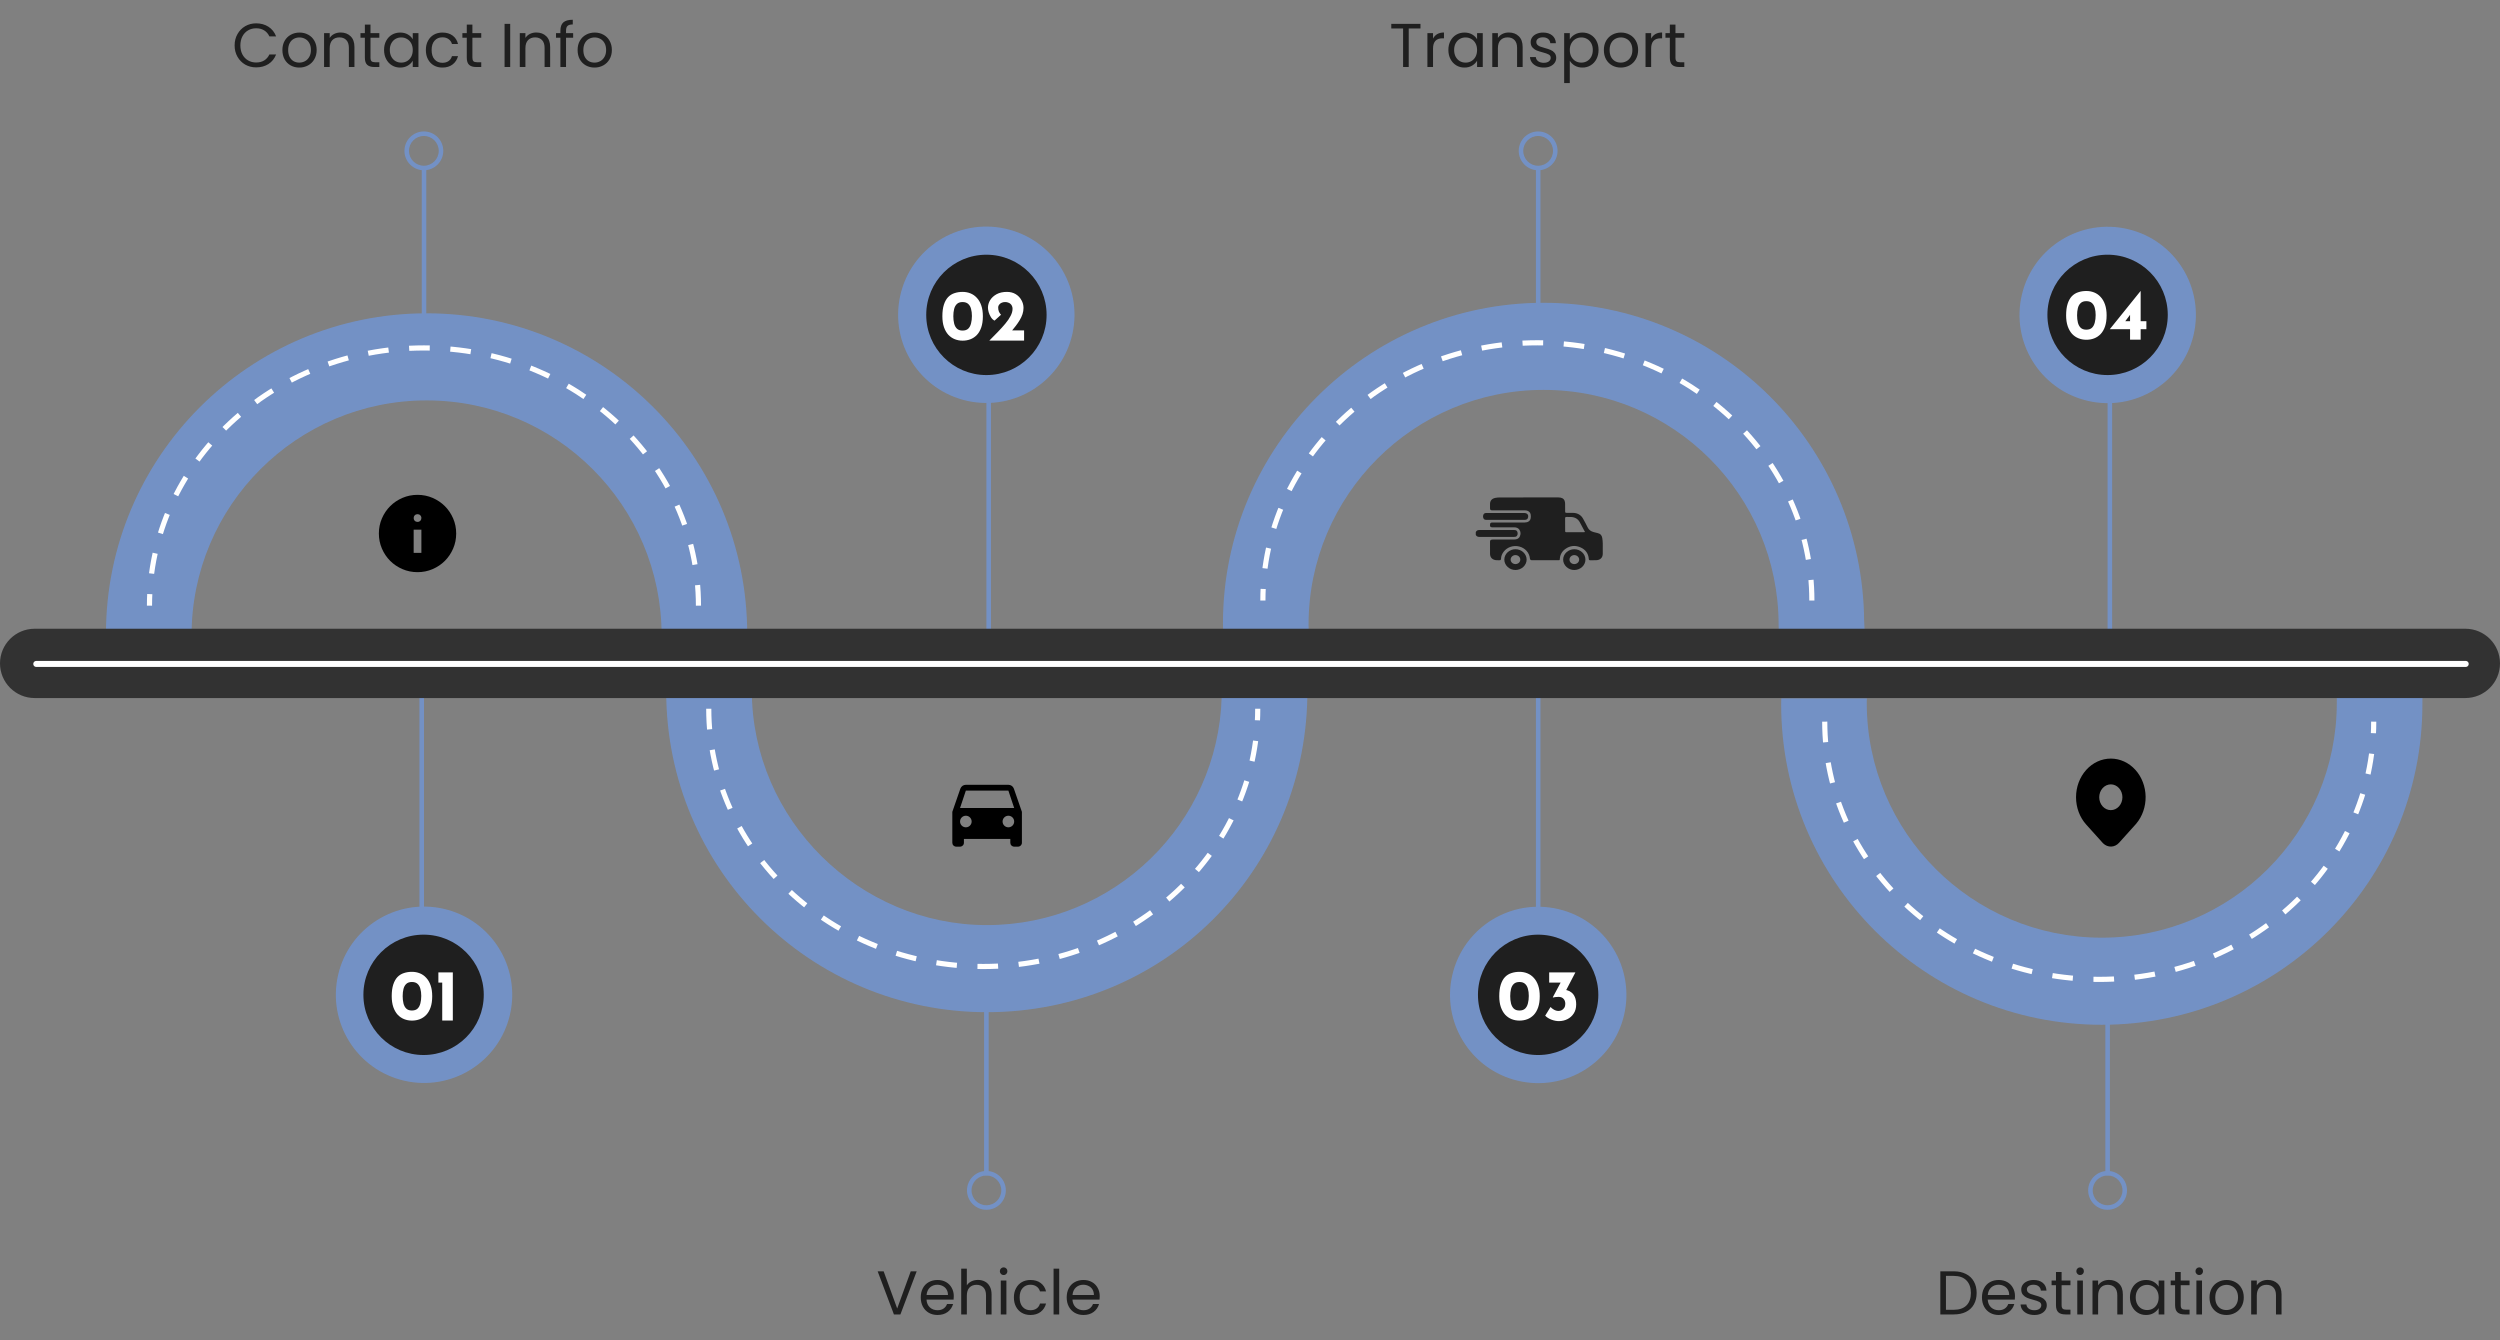<svg width="970" height="520" viewBox="0 0 970 520" fill="none" xmlns="http://www.w3.org/2000/svg">
<rect x="0" y="0" width="970" height="520" fill="#808080" stroke="none"/>
<path d="M372.5 313.5L374.75 306.75H391.25L393.5 313.5M391.25 321C390.653 321 390.081 320.763 389.659 320.341C389.237 319.919 389 319.347 389 318.75C389 318.153 389.237 317.581 389.659 317.159C390.081 316.737 390.653 316.5 391.25 316.5C391.847 316.5 392.419 316.737 392.841 317.159C393.263 317.581 393.5 318.153 393.5 318.75C393.5 319.347 393.263 319.919 392.841 320.341C392.419 320.763 391.847 321 391.25 321ZM374.75 321C374.153 321 373.581 320.763 373.159 320.341C372.737 319.919 372.5 319.347 372.5 318.75C372.5 318.153 372.737 317.581 373.159 317.159C373.581 316.737 374.153 316.5 374.75 316.5C375.347 316.5 375.919 316.737 376.341 317.159C376.763 317.581 377 318.153 377 318.75C377 319.347 376.763 319.919 376.341 320.341C375.919 320.763 375.347 321 374.75 321ZM393.38 306C393.08 305.13 392.24 304.5 391.25 304.5H374.75C373.76 304.5 372.92 305.13 372.62 306L369.5 315V327C369.5 327.398 369.658 327.779 369.939 328.061C370.221 328.342 370.602 328.5 371 328.5H372.5C372.898 328.5 373.279 328.342 373.561 328.061C373.842 327.779 374 327.398 374 327V325.5H392V327C392 327.398 392.158 327.779 392.439 328.061C392.721 328.342 393.102 328.5 393.5 328.5H395C395.398 328.5 395.779 328.342 396.061 328.061C396.342 327.779 396.5 327.398 396.5 327V315L393.38 306Z" fill="black"/>
<g clip-path="url(#clip0_124_625)">
<path d="M572.603 206.458C572.862 205.852 573.349 205.638 574.036 205.641C578.493 205.653 582.951 205.649 587.408 205.645C587.956 205.645 588.475 205.732 588.685 206.252C588.903 206.791 588.936 207.369 588.578 207.887C588.302 208.286 587.844 208.326 587.384 208.326C585.203 208.326 583.022 208.326 580.842 208.326C578.597 208.326 576.352 208.316 574.107 208.331C573.42 208.335 572.888 208.156 572.602 207.535V206.459L572.603 206.458Z" fill="#1F1F1F"/>
<path d="M593.152 193.002C596.985 193.002 600.817 192.999 604.65 193.002C605.952 193.002 606.763 193.443 607.091 194.373C607.219 194.734 607.255 195.133 607.264 195.517C607.288 196.474 607.267 197.43 607.273 198.387C607.276 198.891 607.38 198.984 607.928 198.986C608.73 198.991 609.532 198.971 610.333 198.991C612.107 199.034 613.42 199.798 614.236 201.262C614.849 202.361 615.453 203.467 615.994 204.597C616.473 205.594 617.267 206.178 618.366 206.456C618.861 206.58 619.349 206.729 619.849 206.829C620.957 207.051 621.512 207.742 621.675 208.723C621.79 209.414 621.852 210.118 621.868 210.818C621.896 212.163 621.88 213.508 621.875 214.854C621.871 216.394 620.867 217.343 619.218 217.367C618.496 217.378 617.774 217.35 617.054 217.377C616.637 217.393 616.485 217.297 616.453 216.871C616.294 214.751 615.177 213.183 613.095 212.322C611.067 211.484 609.103 211.738 607.346 213.005C606.038 213.947 605.327 215.223 605.218 216.772C605.176 217.369 605.183 217.37 604.555 217.37C601.171 217.37 597.787 217.37 594.404 217.37C593.918 217.37 593.655 217.15 593.614 216.711C593.408 214.471 591.771 212.625 589.476 212.047C587.193 211.471 584.791 212.274 583.403 214.087C582.784 214.897 582.42 215.8 582.391 216.797C582.377 217.249 582.176 217.407 581.714 217.374C581.395 217.352 581.073 217.378 580.752 217.367C579.172 217.316 578.166 216.413 578.132 214.942C578.096 213.358 578.117 211.773 578.128 210.187C578.131 209.662 578.326 209.461 578.877 209.365C579.063 209.332 579.26 209.332 579.451 209.332C582.112 209.331 584.774 209.321 587.436 209.337C588.418 209.342 589.233 209.06 589.655 208.205C590.098 207.305 590.098 206.362 589.514 205.503C589.042 204.811 588.285 204.6 587.433 204.603C585.141 204.612 582.846 204.606 580.554 204.606C580.121 204.606 579.688 204.596 579.255 204.607C578.04 204.64 578.004 204.125 578.202 203.088C578.228 202.957 578.485 202.83 578.662 202.766C578.816 202.711 579.01 202.744 579.186 202.744C583.291 202.744 587.397 202.745 591.501 202.742C592.784 202.742 593.68 202.171 593.894 201.142C593.995 200.654 593.997 200.122 593.903 199.633C593.712 198.635 592.827 198.02 591.675 198.016C589.382 198.007 587.088 198.013 584.796 198.013C582.871 198.013 580.947 198.013 579.022 198.013C578.341 198.013 578.134 197.823 578.125 197.185C578.117 196.647 578.119 196.108 578.125 195.571C578.14 194.283 578.827 193.453 580.181 193.178C580.753 193.066 581.353 193.011 581.941 193.01C585.678 192.995 589.414 193.002 593.152 193.002ZM614.985 206.429C614.28 205.105 613.626 203.862 612.954 202.628C612.247 201.327 611.09 200.657 609.537 200.589C608.977 200.565 608.414 200.598 607.854 200.581C607.436 200.568 607.256 200.691 607.264 201.12C607.288 202.718 607.272 204.318 607.275 205.918C607.275 206.436 607.349 206.504 607.921 206.504C610.07 206.506 612.219 206.506 614.366 206.502C614.551 206.502 614.735 206.46 614.986 206.43L614.985 206.429Z" fill="#1F1F1F"/>
<path d="M584.15 201.71C581.73 201.71 579.31 201.706 576.89 201.713C576.368 201.714 575.861 201.666 575.613 201.18C575.35 200.662 575.351 200.098 575.613 199.578C575.848 199.111 576.338 199.035 576.839 199.035C578.65 199.035 580.46 199.035 582.272 199.035C585.285 199.035 588.298 199.035 591.311 199.035C592.644 199.035 593.249 199.853 592.794 201.041C592.633 201.459 592.207 201.707 591.601 201.709C589.823 201.713 588.043 201.71 586.265 201.71C585.56 201.71 584.855 201.71 584.15 201.71Z" fill="#1F1F1F"/>
<path d="M615.148 217.11C615.162 219.311 613.237 221.13 610.859 221.164C608.517 221.196 606.491 219.318 606.498 217.123C606.507 214.926 608.465 213.103 610.822 213.098C613.187 213.092 615.135 214.899 615.147 217.11H615.148ZM608.963 217.14C608.969 218.106 609.783 218.862 610.822 218.868C611.867 218.872 612.727 218.077 612.715 217.113C612.703 216.166 611.857 215.382 610.84 215.376C609.796 215.369 608.957 216.159 608.963 217.141V217.14Z" fill="#1F1F1F"/>
<path d="M588.007 213.094C590.369 213.098 592.322 214.915 592.329 217.118C592.335 219.307 590.386 221.137 588.022 221.16C585.667 221.182 583.659 219.31 583.676 217.109C583.693 214.904 585.649 213.091 588.009 213.095L588.007 213.094ZM587.945 218.863C588.988 218.891 589.828 218.16 589.873 217.187C589.918 216.216 589.088 215.395 588.034 215.372C587.014 215.35 586.158 216.117 586.127 217.081C586.097 218.042 586.907 218.835 587.945 218.863Z" fill="#1F1F1F"/>
</g>
<g clip-path="url(#clip1_124_625)">
<path d="M160.5 214.5H163.5V205.5H160.5V214.5ZM162 202.5C162.425 202.5 162.782 202.356 163.07 202.068C163.358 201.78 163.501 201.424 163.5 201C163.5 200.575 163.356 200.219 163.068 199.932C162.78 199.645 162.424 199.501 162 199.5C161.575 199.5 161.219 199.644 160.932 199.932C160.645 200.22 160.501 200.576 160.5 201C160.5 201.425 160.644 201.782 160.932 202.07C161.22 202.358 161.576 202.501 162 202.5ZM162 222C159.925 222 157.975 221.606 156.15 220.818C154.325 220.03 152.738 218.962 151.388 217.613C150.038 216.263 148.969 214.675 148.182 212.85C147.395 211.025 147.001 209.075 147 207C147 204.925 147.394 202.975 148.182 201.15C148.97 199.325 150.039 197.738 151.388 196.388C152.738 195.038 154.325 193.969 156.15 193.182C157.975 192.395 159.925 192.001 162 192C164.075 192 166.025 192.394 167.85 193.182C169.675 193.97 171.263 195.039 172.613 196.388C173.963 197.738 175.031 199.325 175.819 201.15C176.607 202.975 177.001 204.925 177 207C177 209.075 176.606 211.025 175.818 212.85C175.03 214.675 173.962 216.263 172.613 217.613C171.263 218.963 169.675 220.031 167.85 220.819C166.025 221.607 164.075 222.001 162 222Z" fill="black"/>
</g>
<path d="M818.635 384.402H816.875V456.025H818.635V384.402Z" fill="#7391C5"/>
<path d="M819.504 129.594H817.744V247.94H819.504V129.594Z" fill="#7391C5"/>
<path d="M597.69 65.762H595.93V137.384H597.69V65.762Z" fill="#7391C5"/>
<path d="M597.69 260.234H595.93V378.58H597.69V260.234Z" fill="#7391C5"/>
<path d="M164.506 260.234H162.746V378.58H164.506V260.234Z" fill="#7391C5"/>
<path d="M197.87 393.653C202.111 375.238 190.622 356.872 172.207 352.631C153.792 348.39 135.426 359.88 131.185 378.294C126.944 396.709 138.434 415.075 156.848 419.316C175.263 423.557 193.629 412.067 197.87 393.653Z" fill="#7391C5"/>
<path d="M164.35 409.345C177.246 409.345 187.7 398.89 187.7 385.995C187.7 373.099 177.246 362.645 164.35 362.645C151.454 362.645 141 373.099 141 385.995C141 398.89 151.454 409.345 164.35 409.345Z" fill="#1F1F1F"/>
<path d="M159.843 395.993C158.772 395.993 157.759 395.805 156.801 395.43C155.862 395.054 155.027 394.482 154.295 393.712C153.581 392.923 153.018 391.938 152.605 390.755C152.192 389.554 151.986 388.146 151.986 386.531C151.986 384.729 152.183 383.227 152.577 382.025C152.971 380.805 153.516 379.829 154.21 379.097C154.924 378.364 155.759 377.848 156.717 377.548C157.674 377.229 158.716 377.069 159.843 377.069C160.913 377.069 161.917 377.257 162.856 377.632C163.813 378.008 164.649 378.59 165.362 379.378C166.094 380.148 166.667 381.133 167.08 382.335C167.493 383.518 167.699 384.916 167.699 386.531C167.699 388.202 167.493 389.638 167.08 390.84C166.667 392.041 166.094 393.027 165.362 393.796C164.63 394.547 163.794 395.101 162.856 395.458C161.917 395.815 160.913 395.993 159.843 395.993ZM159.814 392.079C160.753 392.079 161.485 391.835 162.011 391.346C162.537 390.84 162.903 390.154 163.109 389.291C163.334 388.427 163.447 387.47 163.447 386.418C163.447 385.386 163.334 384.466 163.109 383.659C162.903 382.851 162.537 382.213 162.011 381.744C161.485 381.256 160.753 381.011 159.814 381.011C158.894 381.011 158.172 381.256 157.646 381.744C157.12 382.232 156.754 382.889 156.548 383.715C156.341 384.541 156.238 385.47 156.238 386.503C156.238 387.535 156.341 388.474 156.548 389.319C156.754 390.164 157.12 390.84 157.646 391.346C158.172 391.835 158.894 392.079 159.814 392.079ZM170.091 377.294H175.695V395.965H171.584V381.237H170.091V377.294Z" fill="white"/>
<path d="M383.598 384.402H381.838V456.025H383.598V384.402Z" fill="#7391C5"/>
<path d="M384.489 129.594H382.729V247.94H384.489V129.594Z" fill="#7391C5"/>
<path d="M416.11 129.475C420.165 111.019 408.49 92.77 390.033 88.715C371.576 84.661 353.328 96.336 349.273 114.792C345.219 133.249 356.894 151.498 375.35 155.552C393.807 159.607 412.056 147.932 416.11 129.475Z" fill="#7391C5"/>
<path d="M382.729 145.528C395.625 145.528 406.079 135.074 406.079 122.178C406.079 109.282 395.625 98.828 382.729 98.828C369.833 98.828 359.379 109.282 359.379 122.178C359.379 135.074 369.833 145.528 382.729 145.528Z" fill="#1F1F1F"/>
<path d="M373.497 132.177C372.427 132.177 371.413 131.989 370.455 131.613C369.517 131.238 368.681 130.665 367.949 129.896C367.236 129.107 366.672 128.121 366.259 126.939C365.846 125.737 365.64 124.329 365.64 122.715C365.64 120.912 365.837 119.41 366.231 118.209C366.626 116.989 367.17 116.012 367.865 115.28C368.578 114.548 369.413 114.032 370.371 113.731C371.328 113.412 372.37 113.253 373.497 113.253C374.567 113.253 375.571 113.44 376.51 113.816C377.467 114.191 378.303 114.773 379.016 115.562C379.749 116.331 380.321 117.317 380.734 118.519C381.147 119.701 381.354 121.1 381.354 122.715C381.354 124.385 381.147 125.822 380.734 127.023C380.321 128.225 379.749 129.21 379.016 129.98C378.284 130.731 377.449 131.285 376.51 131.642C375.571 131.998 374.567 132.177 373.497 132.177ZM373.469 128.262C374.407 128.262 375.14 128.018 375.665 127.53C376.191 127.023 376.557 126.338 376.763 125.474C376.989 124.611 377.101 123.653 377.101 122.602C377.101 121.569 376.989 120.649 376.763 119.842C376.557 119.035 376.191 118.397 375.665 117.927C375.14 117.439 374.407 117.195 373.469 117.195C372.549 117.195 371.826 117.439 371.3 117.927C370.775 118.415 370.408 119.072 370.202 119.898C369.995 120.725 369.892 121.654 369.892 122.686C369.892 123.719 369.995 124.658 370.202 125.502C370.408 126.347 370.775 127.023 371.3 127.53C371.826 128.018 372.549 128.262 373.469 128.262ZM383.858 132.148C385.022 130.966 386.139 129.83 387.209 128.741C388.279 127.633 389.237 126.573 390.082 125.559C390.945 124.526 391.621 123.531 392.109 122.574C392.616 121.616 392.869 120.687 392.869 119.786C392.869 119.392 392.794 119.035 392.644 118.716C392.513 118.397 392.316 118.124 392.053 117.899C391.809 117.674 391.508 117.505 391.152 117.392C390.814 117.261 390.429 117.195 389.997 117.195C389.565 117.195 389.18 117.261 388.842 117.392C388.505 117.505 388.223 117.664 387.998 117.871C387.772 118.077 387.594 118.303 387.463 118.547C387.35 118.791 387.294 119.044 387.294 119.307C387.294 119.908 387.387 120.443 387.575 120.912C387.782 121.363 388.054 121.766 388.392 122.123L385.886 124.404C385.341 124.141 384.872 123.7 384.478 123.081C384.102 122.461 383.811 121.813 383.605 121.138C383.417 120.443 383.323 119.87 383.323 119.42C383.323 118.387 383.605 117.402 384.168 116.463C384.75 115.524 385.585 114.754 386.674 114.154C387.782 113.553 389.124 113.253 390.701 113.253C391.996 113.253 393.123 113.544 394.08 114.126C395.038 114.707 395.779 115.477 396.305 116.435C396.85 117.373 397.122 118.378 397.122 119.448C397.122 120.293 396.99 121.109 396.728 121.898C396.465 122.686 396.099 123.466 395.629 124.235C395.179 124.986 394.662 125.737 394.08 126.488C393.498 127.22 392.898 127.971 392.278 128.741L390.419 128.206H397.347V132.148H383.858Z" fill="white"/>
<path d="M851.078 130.114C855.448 111.729 844.086 93.284 825.702 88.914C807.317 84.544 788.871 95.906 784.502 114.29C780.132 132.675 791.493 151.12 809.878 155.49C828.262 159.86 846.708 148.498 851.078 130.114Z" fill="#7391C5"/>
<path d="M817.743 145.524C830.638 145.524 841.093 135.07 841.093 122.174C841.093 109.278 830.638 98.824 817.743 98.824C804.847 98.824 794.393 109.278 794.393 122.174C794.393 135.07 804.847 145.524 817.743 145.524Z" fill="#1F1F1F"/>
<path d="M809.51 131.829C808.44 131.829 807.427 131.641 806.469 131.266C805.53 130.89 804.695 130.318 803.963 129.548C803.249 128.759 802.686 127.774 802.273 126.591C801.86 125.389 801.654 123.981 801.654 122.367C801.654 120.565 801.851 119.063 802.245 117.861C802.639 116.641 803.184 115.665 803.878 114.932C804.592 114.2 805.427 113.684 806.385 113.384C807.342 113.064 808.384 112.905 809.51 112.905C810.581 112.905 811.585 113.093 812.524 113.468C813.481 113.844 814.317 114.426 815.03 115.214C815.762 115.984 816.335 116.969 816.748 118.171C817.161 119.354 817.367 120.752 817.367 122.367C817.367 124.038 817.161 125.474 816.748 126.676C816.335 127.877 815.762 128.863 815.03 129.632C814.298 130.383 813.462 130.937 812.524 131.294C811.585 131.651 810.581 131.829 809.51 131.829ZM809.482 127.915C810.421 127.915 811.153 127.671 811.679 127.182C812.205 126.676 812.571 125.99 812.777 125.127C813.002 124.263 813.115 123.306 813.115 122.254C813.115 121.222 813.002 120.302 812.777 119.494C812.571 118.687 812.205 118.049 811.679 117.58C811.153 117.091 810.421 116.847 809.482 116.847C808.562 116.847 807.84 117.091 807.314 117.58C806.788 118.068 806.422 118.725 806.216 119.551C806.009 120.377 805.906 121.306 805.906 122.339C805.906 123.371 806.009 124.31 806.216 125.155C806.422 126 806.788 126.676 807.314 127.182C807.84 127.671 808.562 127.915 809.482 127.915ZM818.633 127.717V127.689L830.545 112.905H830.573V124.62H832.798V127.717H830.573V131.801H826.461V127.717H818.633ZM826.658 121.888L824.49 124.789L824.096 124.62H826.461V121.691L826.658 121.888Z" fill="white"/>
<path d="M165.399 65.762H163.639V137.384H165.399V65.762Z" fill="#7391C5"/>
<path d="M906.638 264.438C906.638 264.438 906.684 272.088 906.684 272.628C906.684 322.989 865.851 363.822 815.49 363.822C765.129 363.822 724.296 322.989 724.296 272.628C724.296 272.088 724.32 271.548 724.343 270.985H691.137C691.137 271.736 691.09 272.463 691.09 273.214C691.09 341.927 746.778 397.615 815.49 397.615C884.203 397.615 939.891 341.927 939.891 273.214V264.414H906.638V264.438Z" fill="#7391C5"/>
<path d="M289.916 245.967C289.916 177.254 234.228 121.566 165.516 121.566C96.803 121.566 41.115 177.254 41.115 245.967C41.115 246.718 41.162 247.445 41.162 248.196H74.368C74.368 247.657 74.322 247.117 74.322 246.554C74.322 196.193 115.155 155.359 165.516 155.359C215.877 155.359 256.71 196.193 256.71 246.554C256.71 247.093 256.686 247.633 256.663 248.196L256.452 259.953L289.916 257.419V248.22H289.869C289.869 247.469 289.916 246.741 289.916 245.99V245.967Z" fill="#7391C5"/>
<path d="M507.27 269.621C507.27 269.175 507.293 268.753 507.293 268.33C507.293 267.908 507.293 267.462 507.27 267.04L474.016 257.418V270.419C472.608 319.536 432.362 358.938 382.893 358.938C333.423 358.938 291.699 318.105 291.699 267.744C291.699 267.204 291.722 266.664 291.745 266.101H258.539C258.539 266.852 258.492 267.579 258.492 268.33C258.492 337.043 314.18 392.731 382.893 392.731C451.605 392.731 506.12 338.146 507.246 270.419V269.644L507.27 269.621Z" fill="#7391C5"/>
<path d="M723.287 241.157C722.888 172.797 667.365 117.484 598.91 117.484C530.456 117.484 474.51 173.172 474.51 241.885C474.51 242.636 474.557 243.363 474.557 244.114H507.763C507.763 243.574 507.716 243.035 507.716 242.472C507.716 192.111 548.549 151.277 598.91 151.277C649.271 151.277 690.104 192.111 690.104 242.472C690.104 243.011 690.761 264.437 690.761 264.437L724.015 257.397L723.311 241.157H723.287Z" fill="#7391C5"/>
<path d="M970 257.396C970 264.835 963.969 270.843 956.553 270.843H13.447C6.008 270.843 0 264.812 0 257.396C0 249.957 6.031 243.949 13.447 243.949H956.553C963.992 243.949 970 249.98 970 257.396Z" fill="#323232"/>
<path d="M630.115 393.95C634.485 375.565 623.123 357.119 604.739 352.75C586.354 348.38 567.909 359.741 563.539 378.126C559.169 396.51 570.531 414.956 588.915 419.326C607.299 423.696 625.745 412.334 630.115 393.95Z" fill="#7391C5"/>
<path d="M596.799 409.349C609.695 409.349 620.149 398.894 620.149 385.998C620.149 373.103 609.695 362.648 596.799 362.648C583.903 362.648 573.449 373.103 573.449 385.998C573.449 398.894 583.903 409.349 596.799 409.349Z" fill="#1F1F1F"/>
<path d="M589.567 395.997C588.497 395.997 587.483 395.809 586.526 395.434C585.587 395.058 584.752 394.486 584.019 393.716C583.306 392.927 582.743 391.942 582.33 390.759C581.917 389.557 581.71 388.149 581.71 386.535C581.71 384.733 581.907 383.231 582.302 382.029C582.696 380.809 583.24 379.833 583.935 379.1C584.648 378.368 585.484 377.852 586.441 377.552C587.399 377.232 588.441 377.073 589.567 377.073C590.637 377.073 591.642 377.261 592.58 377.636C593.538 378.012 594.373 378.594 595.087 379.382C595.819 380.152 596.391 381.137 596.804 382.339C597.217 383.522 597.424 384.92 597.424 386.535C597.424 388.206 597.217 389.642 596.804 390.843C596.391 392.045 595.819 393.031 595.087 393.8C594.354 394.551 593.519 395.105 592.58 395.462C591.642 395.819 590.637 395.997 589.567 395.997ZM589.539 392.083C590.478 392.083 591.21 391.838 591.735 391.35C592.261 390.843 592.627 390.158 592.834 389.295C593.059 388.431 593.172 387.474 593.172 386.422C593.172 385.39 593.059 384.47 592.834 383.662C592.627 382.855 592.261 382.217 591.735 381.748C591.21 381.259 590.478 381.015 589.539 381.015C588.619 381.015 587.896 381.259 587.371 381.748C586.845 382.236 586.479 382.893 586.272 383.719C586.066 384.545 585.963 385.474 585.963 386.507C585.963 387.539 586.066 388.478 586.272 389.323C586.479 390.168 586.845 390.843 587.371 391.35C587.896 391.838 588.619 392.083 589.539 392.083ZM611.249 377.298L607.025 385.408L604.8 384.198C604.988 384.122 605.185 384.066 605.392 384.029C605.617 383.991 605.823 383.972 606.011 383.972C606.668 383.953 607.325 384.029 607.982 384.198C608.639 384.366 609.231 384.667 609.756 385.099C610.301 385.53 610.733 386.122 611.052 386.873C611.39 387.624 611.559 388.581 611.559 389.745C611.559 391.097 611.24 392.261 610.601 393.237C609.982 394.195 609.165 394.927 608.151 395.434C607.137 395.941 606.039 396.194 604.856 396.194C603.937 396.194 602.97 396.006 601.956 395.631C600.942 395.237 600.135 394.72 599.534 394.082L601.618 390.703C601.9 391.059 602.331 391.407 602.913 391.745C603.495 392.083 604.106 392.252 604.744 392.252C605.157 392.252 605.56 392.148 605.955 391.942C606.349 391.735 606.678 391.425 606.94 391.012C607.203 390.599 607.335 390.093 607.335 389.492C607.335 388.666 607.1 388.009 606.631 387.52C606.18 387.032 605.542 386.788 604.716 386.788C604.152 386.788 603.721 386.816 603.42 386.873C603.139 386.91 602.857 386.967 602.575 387.042L602.491 386.929L605.786 380.762L606.969 381.241H601.083V377.298H611.249Z" fill="white"/>
<path d="M956.693 258.78H14.08C13.422 258.78 12.906 258.264 12.906 257.607C12.906 256.95 13.422 256.434 14.08 256.434H956.693C957.35 256.434 957.866 256.95 957.866 257.607C957.866 258.264 957.35 258.78 956.693 258.78Z" fill="white"/>
<path d="M164.459 66.066C160.305 66.066 156.926 62.687 156.926 58.533C156.926 54.379 160.305 51 164.459 51C168.613 51 171.992 54.379 171.992 58.533C171.992 62.687 168.613 66.066 164.459 66.066ZM164.459 52.76C161.267 52.76 158.686 55.341 158.686 58.533C158.686 61.725 161.267 64.306 164.459 64.306C167.65 64.306 170.232 61.725 170.232 58.533C170.232 55.341 167.65 52.76 164.459 52.76Z" fill="#7391C5"/>
<path d="M596.799 66.066C592.645 66.066 589.266 62.687 589.266 58.533C589.266 54.379 592.645 51 596.799 51C600.952 51 604.332 54.379 604.332 58.533C604.332 62.687 600.952 66.066 596.799 66.066ZM596.799 52.76C593.607 52.76 591.026 55.341 591.026 58.533C591.026 61.725 593.607 64.306 596.799 64.306C599.99 64.306 602.572 61.725 602.572 58.533C602.572 55.341 599.99 52.76 596.799 52.76Z" fill="#7391C5"/>
<path d="M817.744 469.398C813.59 469.398 810.211 466.019 810.211 461.865C810.211 457.711 813.59 454.332 817.744 454.332C821.898 454.332 825.277 457.711 825.277 461.865C825.277 466.019 821.898 469.398 817.744 469.398ZM817.744 456.092C814.552 456.092 811.971 458.673 811.971 461.865C811.971 465.057 814.552 467.638 817.744 467.638C820.936 467.638 823.517 465.057 823.517 461.865C823.517 458.673 820.936 456.092 817.744 456.092Z" fill="#7391C5"/>
<path d="M382.728 469.398C378.575 469.398 375.195 466.019 375.195 461.865C375.195 457.711 378.575 454.332 382.728 454.332C386.882 454.332 390.261 457.711 390.261 461.865C390.261 466.019 386.882 469.398 382.728 469.398ZM382.728 456.092C379.537 456.092 376.955 458.673 376.955 461.865C376.955 465.057 379.537 467.638 382.728 467.638C385.92 467.638 388.501 465.057 388.501 461.865C388.501 458.673 385.92 456.092 382.728 456.092Z" fill="#7391C5"/>
<path d="M91.032 17.624C91.032 15.992 91.4 14.528 92.136 13.232C92.872 11.92 93.872 10.896 95.136 10.16C96.416 9.424 97.832 9.056 99.384 9.056C101.208 9.056 102.8 9.496 104.16 10.376C105.52 11.256 106.512 12.504 107.136 14.12H104.52C104.056 13.112 103.384 12.336 102.504 11.792C101.64 11.248 100.6 10.976 99.384 10.976C98.216 10.976 97.168 11.248 96.24 11.792C95.312 12.336 94.584 13.112 94.056 14.12C93.528 15.112 93.264 16.28 93.264 17.624C93.264 18.952 93.528 20.12 94.056 21.128C94.584 22.12 95.312 22.888 96.24 23.432C97.168 23.976 98.216 24.248 99.384 24.248C100.6 24.248 101.64 23.984 102.504 23.456C103.384 22.912 104.056 22.136 104.52 21.128H107.136C106.512 22.728 105.52 23.968 104.16 24.848C102.8 25.712 101.208 26.144 99.384 26.144C97.832 26.144 96.416 25.784 95.136 25.064C93.872 24.328 92.872 23.312 92.136 22.016C91.4 20.72 91.032 19.256 91.032 17.624ZM116.123 26.216C114.891 26.216 113.771 25.936 112.763 25.376C111.771 24.816 110.987 24.024 110.411 23C109.851 21.96 109.571 20.76 109.571 19.4C109.571 18.056 109.859 16.872 110.435 15.848C111.027 14.808 111.827 14.016 112.835 13.472C113.843 12.912 114.971 12.632 116.219 12.632C117.467 12.632 118.595 12.912 119.603 13.472C120.611 14.016 121.403 14.8 121.979 15.824C122.571 16.848 122.867 18.04 122.867 19.4C122.867 20.76 122.563 21.96 121.955 23C121.363 24.024 120.555 24.816 119.531 25.376C118.507 25.936 117.371 26.216 116.123 26.216ZM116.123 24.296C116.907 24.296 117.643 24.112 118.331 23.744C119.019 23.376 119.571 22.824 119.987 22.088C120.419 21.352 120.635 20.456 120.635 19.4C120.635 18.344 120.427 17.448 120.011 16.712C119.595 15.976 119.051 15.432 118.379 15.08C117.707 14.712 116.979 14.528 116.195 14.528C115.395 14.528 114.659 14.712 113.987 15.08C113.331 15.432 112.803 15.976 112.403 16.712C112.003 17.448 111.803 18.344 111.803 19.4C111.803 20.472 111.995 21.376 112.379 22.112C112.779 22.848 113.307 23.4 113.963 23.768C114.619 24.12 115.339 24.296 116.123 24.296ZM132.147 12.608C133.747 12.608 135.043 13.096 136.035 14.072C137.027 15.032 137.523 16.424 137.523 18.248V26H135.363V18.56C135.363 17.248 135.035 16.248 134.379 15.56C133.723 14.856 132.827 14.504 131.691 14.504C130.539 14.504 129.619 14.864 128.931 15.584C128.259 16.304 127.923 17.352 127.923 18.728V26H125.739V12.848H127.923V14.72C128.355 14.048 128.939 13.528 129.675 13.16C130.427 12.792 131.251 12.608 132.147 12.608ZM143.754 14.648V22.4C143.754 23.04 143.89 23.496 144.162 23.768C144.434 24.024 144.906 24.152 145.578 24.152H147.186V26H145.218C144.002 26 143.09 25.72 142.482 25.16C141.874 24.6 141.57 23.68 141.57 22.4V14.648H139.866V12.848H141.57V9.536H143.754V12.848H147.186V14.648H143.754ZM149.016 19.376C149.016 18.032 149.288 16.856 149.832 15.848C150.376 14.824 151.12 14.032 152.064 13.472C153.024 12.912 154.088 12.632 155.256 12.632C156.408 12.632 157.408 12.88 158.256 13.376C159.104 13.872 159.736 14.496 160.152 15.248V12.848H162.36V26H160.152V23.552C159.72 24.32 159.072 24.96 158.208 25.472C157.36 25.968 156.368 26.216 155.232 26.216C154.064 26.216 153.008 25.928 152.064 25.352C151.12 24.776 150.376 23.968 149.832 22.928C149.288 21.888 149.016 20.704 149.016 19.376ZM160.152 19.4C160.152 18.408 159.952 17.544 159.552 16.808C159.152 16.072 158.608 15.512 157.92 15.128C157.248 14.728 156.504 14.528 155.688 14.528C154.872 14.528 154.128 14.72 153.456 15.104C152.784 15.488 152.248 16.048 151.848 16.784C151.448 17.52 151.248 18.384 151.248 19.376C151.248 20.384 151.448 21.264 151.848 22.016C152.248 22.752 152.784 23.32 153.456 23.72C154.128 24.104 154.872 24.296 155.688 24.296C156.504 24.296 157.248 24.104 157.92 23.72C158.608 23.32 159.152 22.752 159.552 22.016C159.952 21.264 160.152 20.392 160.152 19.4ZM165.235 19.4C165.235 18.04 165.507 16.856 166.051 15.848C166.595 14.824 167.347 14.032 168.307 13.472C169.283 12.912 170.395 12.632 171.643 12.632C173.259 12.632 174.587 13.024 175.627 13.808C176.683 14.592 177.379 15.68 177.715 17.072H175.363C175.139 16.272 174.699 15.64 174.043 15.176C173.403 14.712 172.603 14.48 171.643 14.48C170.395 14.48 169.387 14.912 168.619 15.776C167.851 16.624 167.467 17.832 167.467 19.4C167.467 20.984 167.851 22.208 168.619 23.072C169.387 23.936 170.395 24.368 171.643 24.368C172.603 24.368 173.403 24.144 174.043 23.696C174.683 23.248 175.123 22.608 175.363 21.776H177.715C177.363 23.12 176.659 24.2 175.603 25.016C174.547 25.816 173.227 26.216 171.643 26.216C170.395 26.216 169.283 25.936 168.307 25.376C167.347 24.816 166.595 24.024 166.051 23C165.507 21.976 165.235 20.776 165.235 19.4ZM183.293 14.648V22.4C183.293 23.04 183.429 23.496 183.701 23.768C183.973 24.024 184.445 24.152 185.117 24.152H186.725V26H184.757C183.541 26 182.629 25.72 182.021 25.16C181.413 24.6 181.109 23.68 181.109 22.4V14.648H179.405V12.848H181.109V9.536H183.293V12.848H186.725V14.648H183.293ZM197.954 9.272V26H195.77V9.272H197.954ZM208.084 12.608C209.684 12.608 210.98 13.096 211.972 14.072C212.964 15.032 213.46 16.424 213.46 18.248V26H211.3V18.56C211.3 17.248 210.972 16.248 210.316 15.56C209.66 14.856 208.764 14.504 207.628 14.504C206.476 14.504 205.556 14.864 204.868 15.584C204.196 16.304 203.86 17.352 203.86 18.728V26H201.676V12.848H203.86V14.72C204.292 14.048 204.876 13.528 205.612 13.16C206.364 12.792 207.188 12.608 208.084 12.608ZM222.38 14.648H219.62V26H217.436V14.648H215.732V12.848H217.436V11.912C217.436 10.44 217.812 9.368 218.564 8.696C219.332 8.008 220.556 7.664 222.236 7.664V9.488C221.276 9.488 220.596 9.68 220.196 10.064C219.812 10.432 219.62 11.048 219.62 11.912V12.848H222.38V14.648ZM230.662 26.216C229.43 26.216 228.31 25.936 227.302 25.376C226.31 24.816 225.526 24.024 224.95 23C224.39 21.96 224.11 20.76 224.11 19.4C224.11 18.056 224.398 16.872 224.974 15.848C225.566 14.808 226.366 14.016 227.374 13.472C228.382 12.912 229.51 12.632 230.758 12.632C232.006 12.632 233.134 12.912 234.142 13.472C235.15 14.016 235.942 14.8 236.518 15.824C237.11 16.848 237.406 18.04 237.406 19.4C237.406 20.76 237.102 21.96 236.494 23C235.902 24.024 235.094 24.816 234.07 25.376C233.046 25.936 231.91 26.216 230.662 26.216ZM230.662 24.296C231.446 24.296 232.182 24.112 232.87 23.744C233.558 23.376 234.11 22.824 234.526 22.088C234.958 21.352 235.174 20.456 235.174 19.4C235.174 18.344 234.966 17.448 234.55 16.712C234.134 15.976 233.59 15.432 232.918 15.08C232.246 14.712 231.518 14.528 230.734 14.528C229.934 14.528 229.198 14.712 228.526 15.08C227.87 15.432 227.342 15.976 226.942 16.712C226.542 17.448 226.342 18.344 226.342 19.4C226.342 20.472 226.534 21.376 226.918 22.112C227.318 22.848 227.846 23.4 228.502 23.768C229.158 24.12 229.878 24.296 230.662 24.296Z" fill="#1F1F1F"/>
<path d="M355.672 493.272L349.36 510H346.84L340.528 493.272H342.856L348.112 507.696L353.368 493.272H355.672ZM370.067 502.92C370.067 503.336 370.043 503.776 369.995 504.24H359.483C359.563 505.536 360.003 506.552 360.803 507.288C361.619 508.008 362.603 508.368 363.755 508.368C364.699 508.368 365.483 508.152 366.107 507.72C366.747 507.272 367.195 506.68 367.451 505.944H369.803C369.451 507.208 368.747 508.24 367.691 509.04C366.635 509.824 365.323 510.216 363.755 510.216C362.507 510.216 361.387 509.936 360.395 509.376C359.419 508.816 358.651 508.024 358.091 507C357.531 505.96 357.251 504.76 357.251 503.4C357.251 502.04 357.523 500.848 358.067 499.824C358.611 498.8 359.371 498.016 360.347 497.472C361.339 496.912 362.475 496.632 363.755 496.632C365.003 496.632 366.107 496.904 367.067 497.448C368.027 497.992 368.763 498.744 369.275 499.704C369.803 500.648 370.067 501.72 370.067 502.92ZM367.811 502.464C367.811 501.632 367.627 500.92 367.259 500.328C366.891 499.72 366.387 499.264 365.747 498.96C365.123 498.64 364.427 498.48 363.659 498.48C362.555 498.48 361.611 498.832 360.827 499.536C360.059 500.24 359.619 501.216 359.507 502.464H367.811ZM379.478 496.608C380.47 496.608 381.366 496.824 382.166 497.256C382.966 497.672 383.59 498.304 384.038 499.152C384.502 500 384.734 501.032 384.734 502.248V510H382.574V502.56C382.574 501.248 382.246 500.248 381.59 499.56C380.934 498.856 380.038 498.504 378.902 498.504C377.75 498.504 376.83 498.864 376.142 499.584C375.47 500.304 375.134 501.352 375.134 502.728V510H372.95V492.24H375.134V498.72C375.566 498.048 376.158 497.528 376.91 497.16C377.678 496.792 378.534 496.608 379.478 496.608ZM389.429 494.712C389.013 494.712 388.661 494.568 388.373 494.28C388.085 493.992 387.941 493.64 387.941 493.224C387.941 492.808 388.085 492.456 388.373 492.168C388.661 491.88 389.013 491.736 389.429 491.736C389.829 491.736 390.165 491.88 390.437 492.168C390.725 492.456 390.869 492.808 390.869 493.224C390.869 493.64 390.725 493.992 390.437 494.28C390.165 494.568 389.829 494.712 389.429 494.712ZM390.485 496.848V510H388.301V496.848H390.485ZM393.391 503.4C393.391 502.04 393.663 500.856 394.207 499.848C394.751 498.824 395.503 498.032 396.463 497.472C397.439 496.912 398.551 496.632 399.799 496.632C401.415 496.632 402.743 497.024 403.783 497.808C404.839 498.592 405.535 499.68 405.871 501.072H403.519C403.295 500.272 402.855 499.64 402.199 499.176C401.559 498.712 400.759 498.48 399.799 498.48C398.551 498.48 397.543 498.912 396.775 499.776C396.007 500.624 395.623 501.832 395.623 503.4C395.623 504.984 396.007 506.208 396.775 507.072C397.543 507.936 398.551 508.368 399.799 508.368C400.759 508.368 401.559 508.144 402.199 507.696C402.839 507.248 403.279 506.608 403.519 505.776H405.871C405.519 507.12 404.815 508.2 403.759 509.016C402.703 509.816 401.383 510.216 399.799 510.216C398.551 510.216 397.439 509.936 396.463 509.376C395.503 508.816 394.751 508.024 394.207 507C393.663 505.976 393.391 504.776 393.391 503.4ZM410.97 492.24V510H408.786V492.24H410.97ZM426.692 502.92C426.692 503.336 426.668 503.776 426.62 504.24H416.108C416.188 505.536 416.628 506.552 417.428 507.288C418.244 508.008 419.228 508.368 420.38 508.368C421.324 508.368 422.108 508.152 422.732 507.72C423.372 507.272 423.82 506.68 424.076 505.944H426.428C426.076 507.208 425.372 508.24 424.316 509.04C423.26 509.824 421.948 510.216 420.38 510.216C419.132 510.216 418.012 509.936 417.02 509.376C416.044 508.816 415.276 508.024 414.716 507C414.156 505.96 413.876 504.76 413.876 503.4C413.876 502.04 414.148 500.848 414.692 499.824C415.236 498.8 415.996 498.016 416.972 497.472C417.964 496.912 419.1 496.632 420.38 496.632C421.628 496.632 422.732 496.904 423.692 497.448C424.652 497.992 425.388 498.744 425.9 499.704C426.428 500.648 426.692 501.72 426.692 502.92ZM424.436 502.464C424.436 501.632 424.252 500.92 423.884 500.328C423.516 499.72 423.012 499.264 422.372 498.96C421.748 498.64 421.052 498.48 420.284 498.48C419.18 498.48 418.236 498.832 417.452 499.536C416.684 500.24 416.244 501.216 416.132 502.464H424.436Z" fill="#1F1F1F"/>
<path d="M551.144 9.272V11.048H546.584V26H544.4V11.048H539.816V9.272H551.144ZM556.016 14.984C556.4 14.232 556.944 13.648 557.648 13.232C558.368 12.816 559.24 12.608 560.264 12.608V14.864H559.688C557.24 14.864 556.016 16.192 556.016 18.848V26H553.832V12.848H556.016V14.984ZM561.97 19.376C561.97 18.032 562.242 16.856 562.786 15.848C563.33 14.824 564.074 14.032 565.018 13.472C565.978 12.912 567.042 12.632 568.21 12.632C569.362 12.632 570.362 12.88 571.21 13.376C572.058 13.872 572.69 14.496 573.106 15.248V12.848H575.314V26H573.106V23.552C572.674 24.32 572.026 24.96 571.162 25.472C570.314 25.968 569.322 26.216 568.186 26.216C567.018 26.216 565.962 25.928 565.018 25.352C564.074 24.776 563.33 23.968 562.786 22.928C562.242 21.888 561.97 20.704 561.97 19.376ZM573.106 19.4C573.106 18.408 572.906 17.544 572.506 16.808C572.106 16.072 571.562 15.512 570.874 15.128C570.202 14.728 569.458 14.528 568.642 14.528C567.826 14.528 567.082 14.72 566.41 15.104C565.738 15.488 565.202 16.048 564.802 16.784C564.402 17.52 564.202 18.384 564.202 19.376C564.202 20.384 564.402 21.264 564.802 22.016C565.202 22.752 565.738 23.32 566.41 23.72C567.082 24.104 567.826 24.296 568.642 24.296C569.458 24.296 570.202 24.104 570.874 23.72C571.562 23.32 572.106 22.752 572.506 22.016C572.906 21.264 573.106 20.392 573.106 19.4ZM585.412 12.608C587.012 12.608 588.308 13.096 589.3 14.072C590.292 15.032 590.788 16.424 590.788 18.248V26H588.628V18.56C588.628 17.248 588.3 16.248 587.644 15.56C586.988 14.856 586.092 14.504 584.956 14.504C583.804 14.504 582.884 14.864 582.196 15.584C581.524 16.304 581.188 17.352 581.188 18.728V26H579.004V12.848H581.188V14.72C581.62 14.048 582.204 13.528 582.94 13.16C583.692 12.792 584.516 12.608 585.412 12.608ZM599.012 26.216C598.004 26.216 597.1 26.048 596.3 25.712C595.5 25.36 594.868 24.88 594.404 24.272C593.94 23.648 593.684 22.936 593.636 22.136H595.892C595.956 22.792 596.26 23.328 596.804 23.744C597.364 24.16 598.092 24.368 598.988 24.368C599.82 24.368 600.476 24.184 600.956 23.816C601.436 23.448 601.676 22.984 601.676 22.424C601.676 21.848 601.42 21.424 600.908 21.152C600.396 20.864 599.604 20.584 598.532 20.312C597.556 20.056 596.756 19.8 596.132 19.544C595.524 19.272 594.996 18.88 594.548 18.368C594.116 17.84 593.9 17.152 593.9 16.304C593.9 15.632 594.1 15.016 594.5 14.456C594.9 13.896 595.468 13.456 596.204 13.136C596.94 12.8 597.78 12.632 598.724 12.632C600.18 12.632 601.356 13 602.252 13.736C603.148 14.472 603.628 15.48 603.692 16.76H601.508C601.46 16.072 601.18 15.52 600.668 15.104C600.172 14.688 599.5 14.48 598.652 14.48C597.868 14.48 597.244 14.648 596.78 14.984C596.316 15.32 596.084 15.76 596.084 16.304C596.084 16.736 596.22 17.096 596.492 17.384C596.78 17.656 597.132 17.88 597.548 18.056C597.98 18.216 598.572 18.4 599.324 18.608C600.268 18.864 601.036 19.12 601.628 19.376C602.22 19.616 602.724 19.984 603.14 20.48C603.572 20.976 603.796 21.624 603.812 22.424C603.812 23.144 603.612 23.792 603.212 24.368C602.812 24.944 602.244 25.4 601.508 25.736C600.788 26.056 599.956 26.216 599.012 26.216ZM609.079 15.272C609.511 14.52 610.151 13.896 610.999 13.4C611.863 12.888 612.863 12.632 613.999 12.632C615.167 12.632 616.223 12.912 617.167 13.472C618.127 14.032 618.879 14.824 619.423 15.848C619.967 16.856 620.239 18.032 620.239 19.376C620.239 20.704 619.967 21.888 619.423 22.928C618.879 23.968 618.127 24.776 617.167 25.352C616.223 25.928 615.167 26.216 613.999 26.216C612.879 26.216 611.887 25.968 611.023 25.472C610.175 24.96 609.527 24.328 609.079 23.576V32.24H606.895V12.848H609.079V15.272ZM618.007 19.376C618.007 18.384 617.807 17.52 617.407 16.784C617.007 16.048 616.463 15.488 615.775 15.104C615.103 14.72 614.359 14.528 613.543 14.528C612.743 14.528 611.999 14.728 611.311 15.128C610.639 15.512 610.095 16.08 609.679 16.832C609.279 17.568 609.079 18.424 609.079 19.4C609.079 20.392 609.279 21.264 609.679 22.016C610.095 22.752 610.639 23.32 611.311 23.72C611.999 24.104 612.743 24.296 613.543 24.296C614.359 24.296 615.103 24.104 615.775 23.72C616.463 23.32 617.007 22.752 617.407 22.016C617.807 21.264 618.007 20.384 618.007 19.376ZM628.85 26.216C627.618 26.216 626.498 25.936 625.49 25.376C624.498 24.816 623.714 24.024 623.138 23C622.578 21.96 622.298 20.76 622.298 19.4C622.298 18.056 622.586 16.872 623.162 15.848C623.754 14.808 624.554 14.016 625.562 13.472C626.57 12.912 627.698 12.632 628.946 12.632C630.194 12.632 631.322 12.912 632.33 13.472C633.338 14.016 634.13 14.8 634.706 15.824C635.298 16.848 635.594 18.04 635.594 19.4C635.594 20.76 635.29 21.96 634.682 23C634.09 24.024 633.282 24.816 632.258 25.376C631.234 25.936 630.098 26.216 628.85 26.216ZM628.85 24.296C629.634 24.296 630.37 24.112 631.058 23.744C631.746 23.376 632.298 22.824 632.714 22.088C633.146 21.352 633.362 20.456 633.362 19.4C633.362 18.344 633.154 17.448 632.738 16.712C632.322 15.976 631.778 15.432 631.106 15.08C630.434 14.712 629.706 14.528 628.922 14.528C628.122 14.528 627.386 14.712 626.714 15.08C626.058 15.432 625.53 15.976 625.13 16.712C624.73 17.448 624.53 18.344 624.53 19.4C624.53 20.472 624.722 21.376 625.106 22.112C625.506 22.848 626.034 23.4 626.69 23.768C627.346 24.12 628.066 24.296 628.85 24.296ZM640.649 14.984C641.033 14.232 641.577 13.648 642.281 13.232C643.001 12.816 643.873 12.608 644.897 12.608V14.864H644.321C641.873 14.864 640.649 16.192 640.649 18.848V26H638.465V12.848H640.649V14.984ZM650.082 14.648V22.4C650.082 23.04 650.218 23.496 650.49 23.768C650.762 24.024 651.234 24.152 651.906 24.152H653.514V26H651.546C650.33 26 649.418 25.72 648.81 25.16C648.202 24.6 647.898 23.68 647.898 22.4V14.648H646.194V12.848H647.898V9.536H650.082V12.848H653.514V14.648H650.082Z" fill="#1F1F1F"/>
<path d="M758.056 493.272C759.88 493.272 761.456 493.616 762.784 494.304C764.128 494.976 765.152 495.944 765.856 497.208C766.576 498.472 766.936 499.96 766.936 501.672C766.936 503.384 766.576 504.872 765.856 506.136C765.152 507.384 764.128 508.344 762.784 509.016C761.456 509.672 759.88 510 758.056 510H752.848V493.272H758.056ZM758.056 508.2C760.216 508.2 761.864 507.632 763 506.496C764.136 505.344 764.704 503.736 764.704 501.672C764.704 499.592 764.128 497.968 762.976 496.8C761.84 495.632 760.2 495.048 758.056 495.048H755.032V508.2H758.056ZM781.817 502.92C781.817 503.336 781.793 503.776 781.745 504.24H771.233C771.313 505.536 771.753 506.552 772.553 507.288C773.369 508.008 774.353 508.368 775.505 508.368C776.449 508.368 777.233 508.152 777.857 507.72C778.497 507.272 778.945 506.68 779.201 505.944H781.553C781.201 507.208 780.497 508.24 779.441 509.04C778.385 509.824 777.073 510.216 775.505 510.216C774.257 510.216 773.137 509.936 772.145 509.376C771.169 508.816 770.401 508.024 769.841 507C769.281 505.96 769.001 504.76 769.001 503.4C769.001 502.04 769.273 500.848 769.817 499.824C770.361 498.8 771.121 498.016 772.097 497.472C773.089 496.912 774.225 496.632 775.505 496.632C776.753 496.632 777.857 496.904 778.817 497.448C779.777 497.992 780.513 498.744 781.025 499.704C781.553 500.648 781.817 501.72 781.817 502.92ZM779.561 502.464C779.561 501.632 779.377 500.92 779.009 500.328C778.641 499.72 778.137 499.264 777.497 498.96C776.873 498.64 776.177 498.48 775.409 498.48C774.305 498.48 773.361 498.832 772.577 499.536C771.809 500.24 771.369 501.216 771.257 502.464H779.561ZM789.356 510.216C788.348 510.216 787.444 510.048 786.644 509.712C785.844 509.36 785.212 508.88 784.748 508.272C784.284 507.648 784.028 506.936 783.98 506.136H786.236C786.3 506.792 786.604 507.328 787.148 507.744C787.708 508.16 788.436 508.368 789.332 508.368C790.164 508.368 790.82 508.184 791.3 507.816C791.78 507.448 792.02 506.984 792.02 506.424C792.02 505.848 791.764 505.424 791.252 505.152C790.74 504.864 789.948 504.584 788.876 504.312C787.9 504.056 787.1 503.8 786.476 503.544C785.868 503.272 785.34 502.88 784.892 502.368C784.46 501.84 784.244 501.152 784.244 500.304C784.244 499.632 784.444 499.016 784.844 498.456C785.244 497.896 785.812 497.456 786.548 497.136C787.284 496.8 788.124 496.632 789.068 496.632C790.524 496.632 791.7 497 792.596 497.736C793.492 498.472 793.972 499.48 794.036 500.76H791.852C791.804 500.072 791.524 499.52 791.012 499.104C790.516 498.688 789.844 498.48 788.996 498.48C788.212 498.48 787.588 498.648 787.124 498.984C786.66 499.32 786.428 499.76 786.428 500.304C786.428 500.736 786.564 501.096 786.836 501.384C787.124 501.656 787.476 501.88 787.892 502.056C788.324 502.216 788.916 502.4 789.668 502.608C790.612 502.864 791.38 503.12 791.972 503.376C792.564 503.616 793.068 503.984 793.484 504.48C793.916 504.976 794.14 505.624 794.156 506.424C794.156 507.144 793.956 507.792 793.556 508.368C793.156 508.944 792.588 509.4 791.852 509.736C791.132 510.056 790.3 510.216 789.356 510.216ZM799.903 498.648V506.4C799.903 507.04 800.039 507.496 800.311 507.768C800.583 508.024 801.055 508.152 801.727 508.152H803.335V510H801.367C800.151 510 799.239 509.72 798.631 509.16C798.023 508.6 797.719 507.68 797.719 506.4V498.648H796.015V496.848H797.719V493.536H799.903V496.848H803.335V498.648H799.903ZM807.109 494.712C806.693 494.712 806.341 494.568 806.053 494.28C805.765 493.992 805.621 493.64 805.621 493.224C805.621 492.808 805.765 492.456 806.053 492.168C806.341 491.88 806.693 491.736 807.109 491.736C807.509 491.736 807.845 491.88 808.117 492.168C808.405 492.456 808.549 492.808 808.549 493.224C808.549 493.64 808.405 493.992 808.117 494.28C807.845 494.568 807.509 494.712 807.109 494.712ZM808.165 496.848V510H805.981V496.848H808.165ZM818.295 496.608C819.895 496.608 821.191 497.096 822.183 498.072C823.175 499.032 823.671 500.424 823.671 502.248V510H821.511V502.56C821.511 501.248 821.183 500.248 820.527 499.56C819.871 498.856 818.975 498.504 817.839 498.504C816.687 498.504 815.767 498.864 815.079 499.584C814.407 500.304 814.071 501.352 814.071 502.728V510H811.887V496.848H814.071V498.72C814.503 498.048 815.087 497.528 815.823 497.16C816.575 496.792 817.399 496.608 818.295 496.608ZM826.423 503.376C826.423 502.032 826.695 500.856 827.239 499.848C827.783 498.824 828.527 498.032 829.471 497.472C830.431 496.912 831.495 496.632 832.663 496.632C833.815 496.632 834.815 496.88 835.663 497.376C836.511 497.872 837.143 498.496 837.559 499.248V496.848H839.767V510H837.559V507.552C837.127 508.32 836.479 508.96 835.615 509.472C834.767 509.968 833.775 510.216 832.639 510.216C831.471 510.216 830.415 509.928 829.471 509.352C828.527 508.776 827.783 507.968 827.239 506.928C826.695 505.888 826.423 504.704 826.423 503.376ZM837.559 503.4C837.559 502.408 837.359 501.544 836.959 500.808C836.559 500.072 836.015 499.512 835.327 499.128C834.655 498.728 833.911 498.528 833.095 498.528C832.279 498.528 831.535 498.72 830.863 499.104C830.191 499.488 829.655 500.048 829.255 500.784C828.855 501.52 828.655 502.384 828.655 503.376C828.655 504.384 828.855 505.264 829.255 506.016C829.655 506.752 830.191 507.32 830.863 507.72C831.535 508.104 832.279 508.296 833.095 508.296C833.911 508.296 834.655 508.104 835.327 507.72C836.015 507.32 836.559 506.752 836.959 506.016C837.359 505.264 837.559 504.392 837.559 503.4ZM846.121 498.648V506.4C846.121 507.04 846.257 507.496 846.529 507.768C846.801 508.024 847.273 508.152 847.945 508.152H849.553V510H847.585C846.369 510 845.457 509.72 844.849 509.16C844.241 508.6 843.937 507.68 843.937 506.4V498.648H842.233V496.848H843.937V493.536H846.121V496.848H849.553V498.648H846.121ZM853.328 494.712C852.912 494.712 852.56 494.568 852.272 494.28C851.984 493.992 851.84 493.64 851.84 493.224C851.84 492.808 851.984 492.456 852.272 492.168C852.56 491.88 852.912 491.736 853.328 491.736C853.728 491.736 854.064 491.88 854.336 492.168C854.624 492.456 854.768 492.808 854.768 493.224C854.768 493.64 854.624 493.992 854.336 494.28C854.064 494.568 853.728 494.712 853.328 494.712ZM854.384 496.848V510H852.2V496.848H854.384ZM863.842 510.216C862.61 510.216 861.49 509.936 860.482 509.376C859.49 508.816 858.706 508.024 858.13 507C857.57 505.96 857.29 504.76 857.29 503.4C857.29 502.056 857.578 500.872 858.154 499.848C858.746 498.808 859.546 498.016 860.554 497.472C861.562 496.912 862.69 496.632 863.938 496.632C865.186 496.632 866.314 496.912 867.322 497.472C868.33 498.016 869.122 498.8 869.698 499.824C870.29 500.848 870.586 502.04 870.586 503.4C870.586 504.76 870.282 505.96 869.674 507C869.082 508.024 868.274 508.816 867.25 509.376C866.226 509.936 865.09 510.216 863.842 510.216ZM863.842 508.296C864.626 508.296 865.362 508.112 866.05 507.744C866.738 507.376 867.29 506.824 867.706 506.088C868.138 505.352 868.354 504.456 868.354 503.4C868.354 502.344 868.146 501.448 867.73 500.712C867.314 499.976 866.77 499.432 866.098 499.08C865.426 498.712 864.698 498.528 863.914 498.528C863.114 498.528 862.378 498.712 861.706 499.08C861.05 499.432 860.522 499.976 860.122 500.712C859.722 501.448 859.522 502.344 859.522 503.4C859.522 504.472 859.714 505.376 860.098 506.112C860.498 506.848 861.026 507.4 861.682 507.768C862.338 508.12 863.058 508.296 863.842 508.296ZM879.865 496.608C881.465 496.608 882.761 497.096 883.753 498.072C884.745 499.032 885.241 500.424 885.241 502.248V510H883.081V502.56C883.081 501.248 882.753 500.248 882.097 499.56C881.441 498.856 880.545 498.504 879.409 498.504C878.257 498.504 877.337 498.864 876.649 499.584C875.977 500.304 875.641 501.352 875.641 502.728V510H873.457V496.848H875.641V498.72C876.073 498.048 876.657 497.528 877.393 497.16C878.145 496.792 878.969 496.608 879.865 496.608Z" fill="#1F1F1F"/>
<g clip-path="url(#clip2_124_625)">
<path d="M828.546 298.725C831.025 301.479 832.442 305.196 832.499 309.089C832.556 312.983 831.247 316.749 828.851 319.59L828.546 319.94L822.182 327.01C821.374 327.907 820.29 328.429 819.149 328.471C818.008 328.513 816.895 328.071 816.036 327.235L815.82 327.01L809.454 319.939C806.922 317.126 805.5 313.31 805.5 309.332C805.5 305.354 806.922 301.539 809.454 298.725C811.986 295.912 815.42 294.332 819 294.332C822.581 294.332 826.014 295.912 828.546 298.725ZM819 304.332C818.409 304.332 817.824 304.461 817.278 304.713C816.732 304.964 816.236 305.332 815.818 305.797C815.4 306.261 815.069 306.812 814.843 307.419C814.616 308.025 814.5 308.676 814.5 309.332C814.5 309.989 814.616 310.639 814.843 311.246C815.069 311.852 815.4 312.403 815.818 312.868C816.236 313.332 816.732 313.7 817.278 313.952C817.824 314.203 818.409 314.332 819 314.332C820.194 314.332 821.338 313.805 822.182 312.868C823.026 311.93 823.5 310.658 823.5 309.332C823.5 308.006 823.026 306.734 822.182 305.797C821.338 304.859 820.194 304.332 819 304.332Z" fill="black"/>
</g>
<path d="M271 235C271 179.772 223.318 135 164.5 135C105.682 135 58 179.772 58 235" stroke="white" stroke-width="2" stroke-dasharray="8 8"/>
<path d="M703 233C703 177.772 655.318 133 596.5 133C537.682 133 490 177.772 490 233" stroke="white" stroke-width="2" stroke-dasharray="8 8"/>
<path d="M275 275C275 330.228 322.682 375 381.5 375C440.318 375 488 330.228 488 275" stroke="white" stroke-width="2" stroke-dasharray="8 8"/>
<path d="M708 280C708 335.228 755.682 380 814.5 380C873.318 380 921 335.228 921 280" stroke="white" stroke-width="2" stroke-dasharray="8 8"/>
<defs>
<clipPath id="clip0_124_625">
<rect width="49.282" height="28.161" fill="white" transform="translate(572.604 193)"/>
</clipPath>
<clipPath id="clip1_124_625">
<rect width="36" height="37" fill="white" transform="translate(143 189)"/>
</clipPath>
<clipPath id="clip2_124_625">
<rect width="36" height="40" fill="white" transform="translate(801 291)"/>
</clipPath>
</defs>
</svg>
